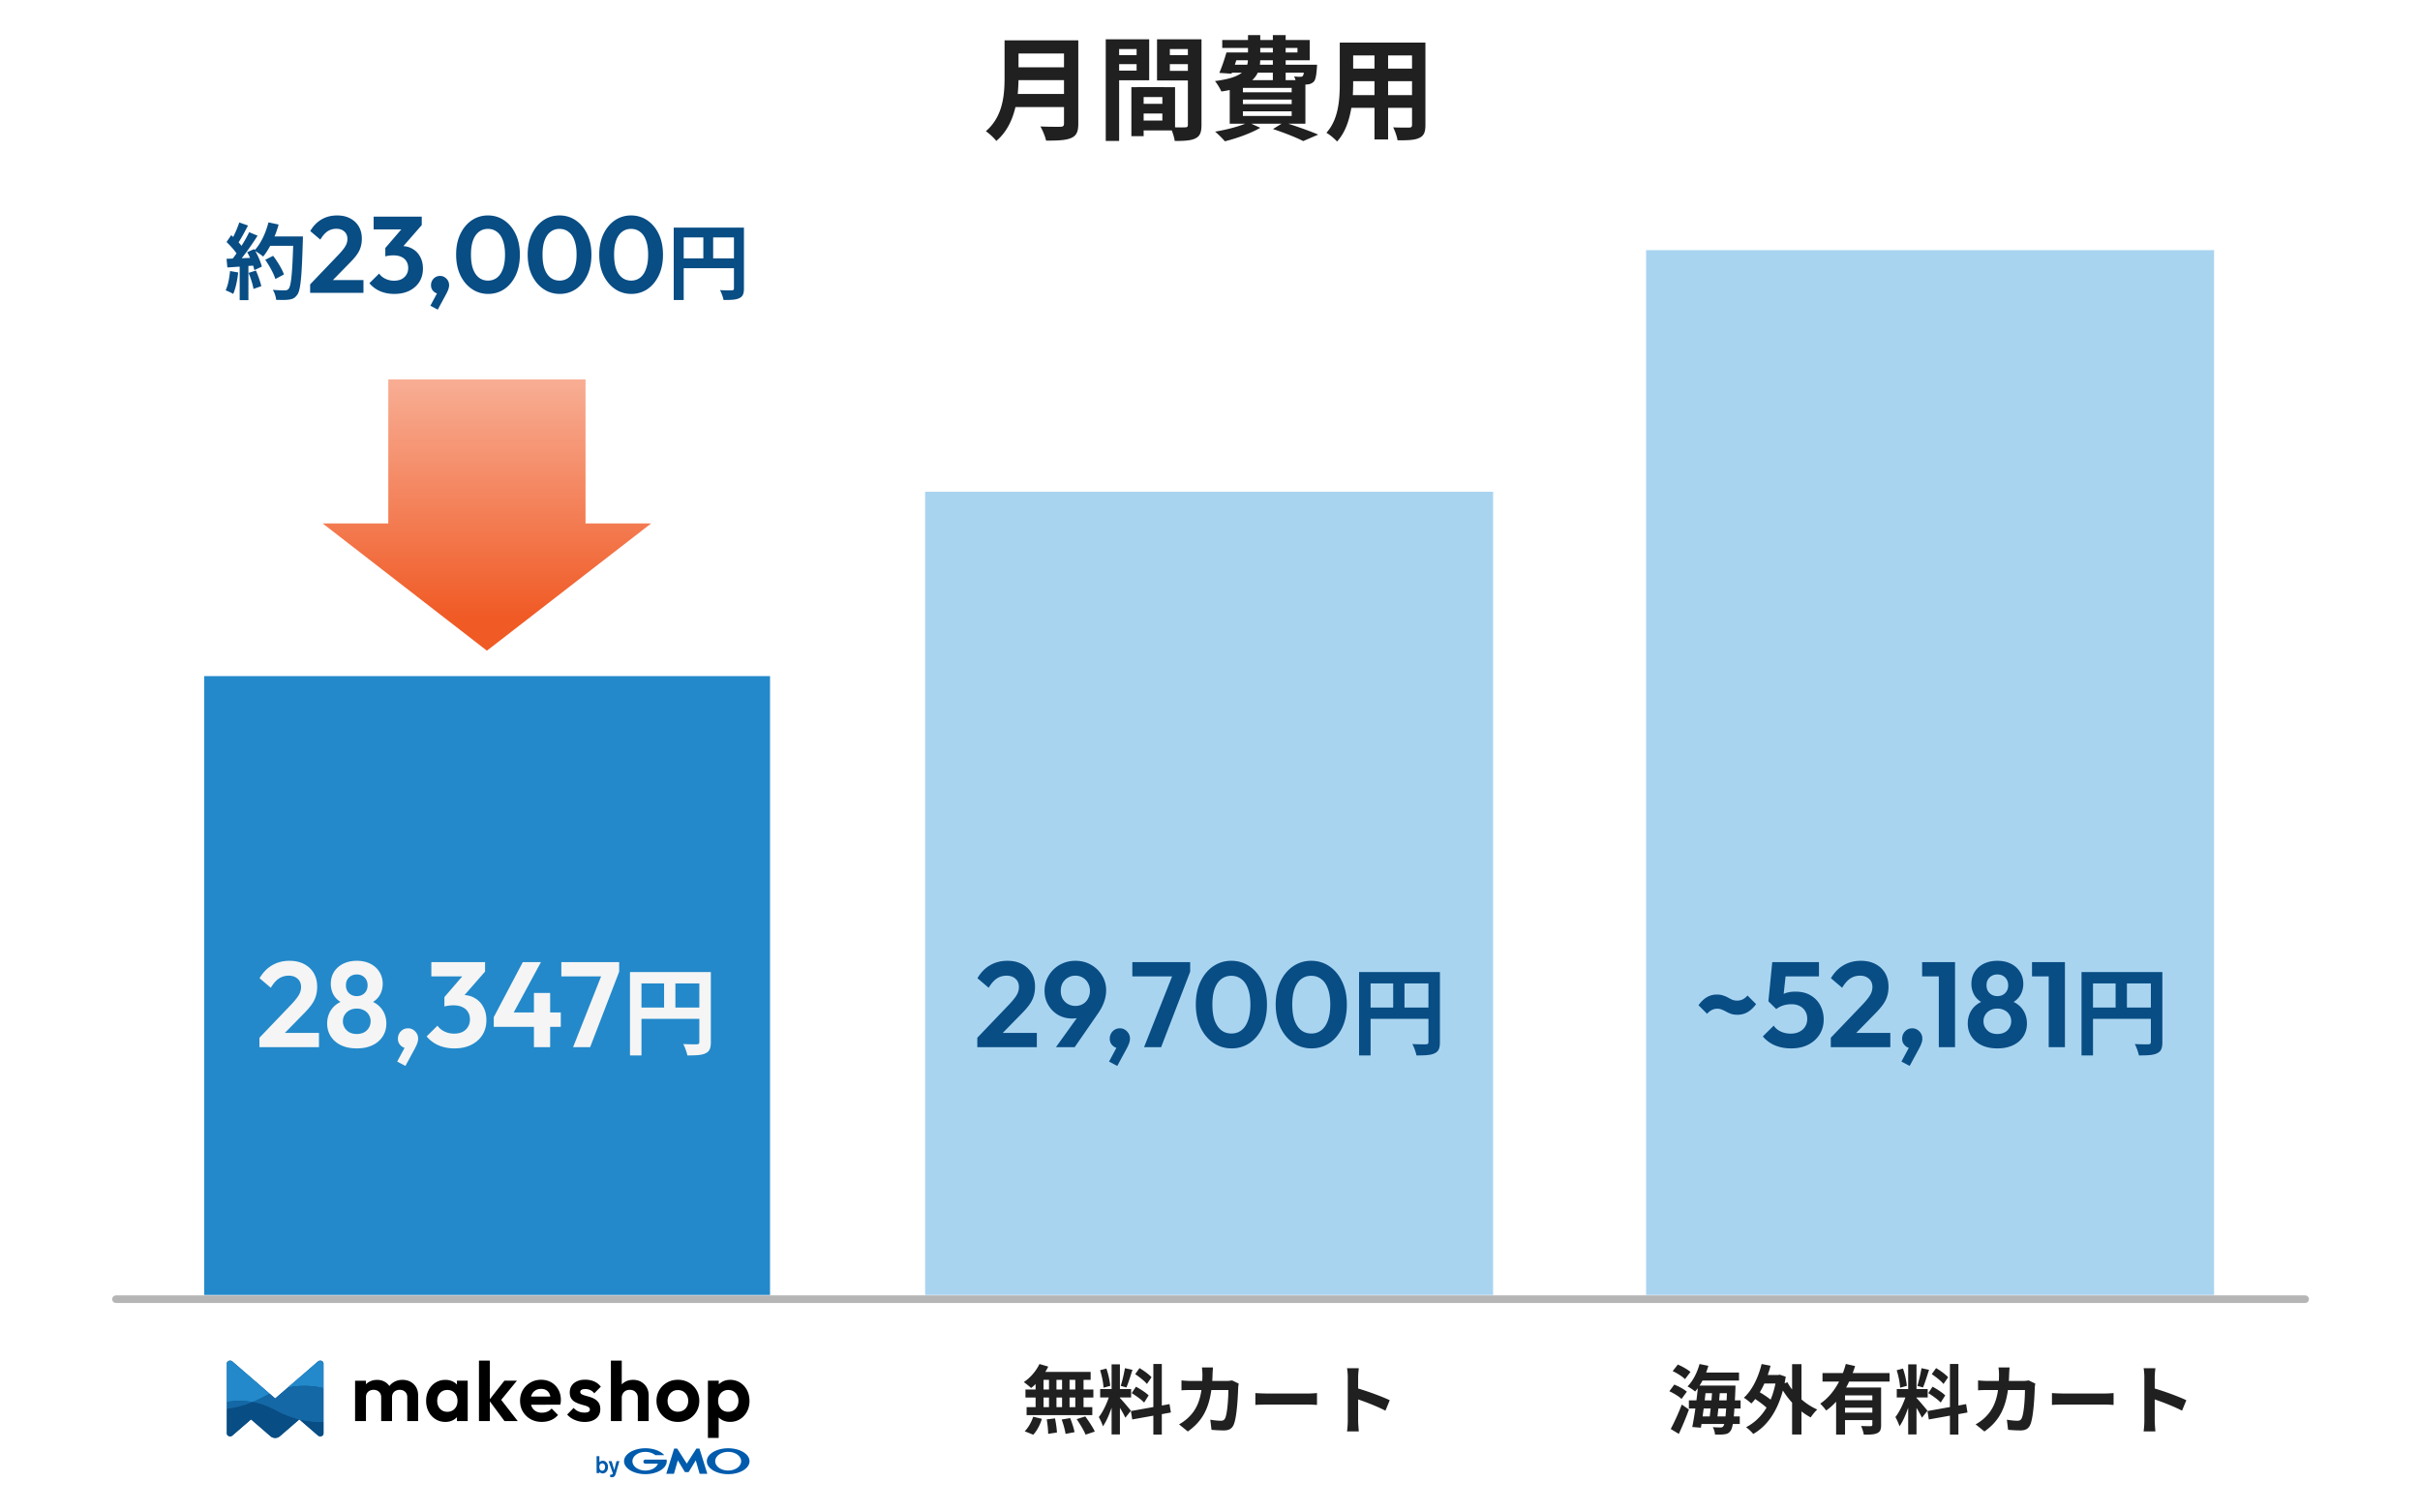 <svg width="960" height="600" fill="none" xmlns="http://www.w3.org/2000/svg"><path fill="#fff" d="M0 0h960v600H0z"/><path d="M403.725 37.285h18.36v-5.49H404.04c-.045 1.71-.135 3.6-.315 5.49zm18.36-16.065H404.04v5.49h18.045v-5.49zm5.67-5.22v33.075c0 3.24-.765 4.77-2.835 5.67-2.16.945-5.31 1.035-9.945 1.035-.315-1.575-1.395-4.14-2.25-5.625 3.15.18 6.93.135 7.92.135 1.08 0 1.44-.36 1.44-1.305V42.46h-19.26c-1.17 5.04-3.42 9.945-7.605 13.455-.81-1.125-2.97-3.105-4.14-3.87 6.795-5.805 7.425-14.4 7.425-21.24V16h29.25zm23.13 3.465h-6.93v2.385h6.93v-2.385zm-6.93 8.55h6.93V25.45h-6.93v2.565zm11.925 3.825h-11.925v24.075h-5.31v-40.32h17.235V31.84zm8.19-3.735h7.155V25.45h-7.155v2.655zm7.155-8.64h-7.155v2.385h7.155v-2.385zm-17.55 28.35h7.425v-2.79h-7.425v2.79zM461.1 41.2v-2.7h-7.425v2.7h7.425zm15.525-25.605V49.57c0 2.88-.585 4.455-2.385 5.31-1.755.9-4.365 1.035-8.235 1.035-.135-1.125-.63-2.79-1.17-4.185h-11.16v2.295h-4.86v-19.44h2.205v-.045l15.12.045v15.93c1.755.045 3.42.045 4.005 0 .81 0 1.08-.27 1.08-.99V31.93h-12.24V15.595h17.64zM493.05 44.17v1.845h19.35V44.17h-19.35zm11.88-15.345h-5.985c-.495 1.08-1.215 2.07-2.205 2.97h8.19v-2.97zm-14.49-4.905l-.585 1.755h4.905c.18-.54.27-1.125.27-1.755h-4.59zm9.495-4.905v1.8h4.995v-1.8h-4.995zm14.76 0h-4.68v1.8h4.68v-1.8zm-9.765 6.66V23.92h-4.995l-.135 1.755h5.13zm12.285 3.15h-7.2v2.97h3.915c-.135-.54-.36-1.08-.54-1.485 1.035.135 1.98.18 2.475.135.405 0 .675 0 .945-.315.18-.225.315-.63.405-1.305zM512.4 36.61v-1.755h-19.35v1.755h19.35zm0 4.68v-1.8h-19.35v1.8h19.35zm5.445 7.785h-6.795c4.32 1.395 9.045 3.105 11.88 4.32l-5.94 2.565c-2.655-1.35-7.335-3.24-12.015-4.77l3.42-2.115H496.38l3.555 1.62c-3.735 2.205-9.45 4.23-14.04 5.355-.855-1.035-2.745-2.925-3.87-3.825 4.185-.72 8.775-1.845 11.925-3.15h-6.12V35.71a50.434 50.434 0 01-3.33.585c-.45-1.125-1.71-3.15-2.52-4.14 5.58-.72 8.82-1.845 10.665-3.33h-3.96l-.135.405-4.86-.315c.99-2.205 2.07-5.445 2.835-8.1h8.55v-1.8H484.86v-3.15h10.215V13.93h4.86v1.935h4.995V13.93h5.085v1.935h9.54v8.055h-9.54v1.755h12.465s-.045.9-.09 1.395c-.225 2.925-.495 4.545-1.26 5.355-.675.675-1.665 1.035-2.61 1.08-.18 0-.405.045-.675.045v15.525zm32.805-11.34h9.495V32.2h-9.495v5.535zm-13.995 0h8.595V32.2h-8.46v.81c0 1.44-.045 3.06-.135 4.725zm8.595-15.75h-8.46v5.22h8.46v-5.22zm14.895 5.22v-5.22h-9.495v5.22h9.495zm5.31-10.305v32.67c0 2.88-.63 4.32-2.43 5.13-1.845.9-4.59.99-8.64.945-.18-1.44-1.035-3.735-1.71-5.13 2.52.135 5.49.09 6.3.09.855 0 1.17-.27 1.17-1.08v-6.75h-9.495V55.33h-5.4V42.775h-9.18c-.81 4.905-2.43 9.855-5.67 13.365-.855-.99-3.015-2.835-4.23-3.465 4.905-5.4 5.31-13.41 5.31-19.71V16.9h33.975z" fill="#202020"/><g clip-path="url(#clip0_10_313)"><path d="M162.826 548.133c-.945-.5-2.007-.742-3.184-.742-1.178 0-2.255.258-3.223.781a6.174 6.174 0 00-1.953 1.658 5.533 5.533 0 00-1.867-1.689c-.898-.5-1.898-.743-2.99-.743-1.162 0-2.2.251-3.122.743a5.7 5.7 0 00-1.317.985v-1.399h-4.308v16.017h4.308v-9.451c0-.617.131-1.149.395-1.594a2.554 2.554 0 011.084-1.009 3.35 3.35 0 011.542-.352c.852 0 1.573.258 2.154.782s.868 1.243.868 2.173v9.451h4.307v-9.451c0-.617.132-1.149.395-1.594a2.516 2.516 0 011.1-1.009 3.404 3.404 0 011.527-.352c.852 0 1.572.258 2.153.782s.868 1.243.868 2.173v9.451h4.308v-10.146c0-1.283-.271-2.385-.822-3.315a5.616 5.616 0 00-2.231-2.142l.008-.008zm18.439 1.126a5.501 5.501 0 00-1.542-1.173c-.898-.461-1.913-.695-3.052-.695-1.449 0-2.751.367-3.913 1.094-1.162.727-2.068 1.728-2.727 2.986-.658 1.259-.984 2.689-.984 4.276 0 1.587.326 2.986.984 4.245.659 1.259 1.565 2.251 2.727 2.986 1.162.727 2.464 1.095 3.913 1.095 1.139 0 2.161-.235 3.052-.712a5.658 5.658 0 001.542-1.18v1.563h4.269v-16.025h-4.269v1.54zm-.891 9.584c-.744.805-1.72 1.212-2.929 1.212-.79 0-1.487-.18-2.084-.548a3.76 3.76 0 01-1.41-1.524c-.341-.649-.511-1.407-.511-2.275 0-.868.17-1.587.511-2.236a3.872 3.872 0 011.41-1.524c.605-.367 1.302-.547 2.084-.547.783 0 1.519.18 2.123.547a3.808 3.808 0 011.41 1.524c.341.649.512 1.4.512 2.236 0 1.282-.372 2.33-1.116 3.135zm24.683-11.124h-4.966l-5.779 7.34v-15.298h-4.308v23.975h4.308v-7.817l5.818 7.817h5.253l-6.562-8.403 6.236-7.614zm13.651.68c-1.17-.696-2.525-1.047-4.059-1.047-1.534 0-2.968.367-4.238 1.11a8.245 8.245 0 00-3.006 2.986c-.736 1.251-1.1 2.665-1.1 4.26 0 1.595.379 3.049 1.131 4.307a8.163 8.163 0 003.076 2.971c1.293.719 2.773 1.079 4.439 1.079 1.294 0 2.495-.235 3.602-.696a7.315 7.315 0 002.813-2.056l-2.534-2.556a4.585 4.585 0 01-1.704 1.243 5.707 5.707 0 01-2.2.414c-.899 0-1.689-.195-2.363-.578a3.777 3.777 0 01-1.558-1.658 4.933 4.933 0 01-.333-.914l11.59-.031c.086-.376.148-.712.179-1.009.031-.297.046-.594.046-.875 0-1.525-.333-2.893-.999-4.097a7.492 7.492 0 00-2.758-2.853h-.024zm-6.291 3.15c.636-.383 1.379-.578 2.239-.578.814 0 1.496.172 2.054.516.557.344.983.836 1.278 1.477.139.305.256.657.341 1.032l-7.67.024c.077-.297.178-.579.302-.845a3.861 3.861 0 011.464-1.626h-.008zm18.284-.218c.341-.196.829-.298 1.465-.298.697 0 1.356.133 1.952.399.604.266 1.147.696 1.627 1.29l2.595-2.619a6.526 6.526 0 00-2.641-2.087c-1.062-.461-2.255-.696-3.564-.696-1.31 0-2.332.211-3.254.634-.922.422-1.627 1.008-2.123 1.758-.496.751-.736 1.634-.736 2.65 0 1.017.194 1.767.573 2.369.38.61.884 1.087 1.496 1.423a10.19 10.19 0 001.921.828 44.63 44.63 0 001.921.563c.612.164 1.108.368 1.496.61.379.242.573.586.573 1.032 0 .399-.178.696-.542.891-.365.195-.891.297-1.596.297a6.147 6.147 0 01-2.402-.461 5.413 5.413 0 01-1.906-1.392l-2.564 2.619a7.468 7.468 0 001.874 1.571c.721.43 1.519.767 2.387 1.009a9.761 9.761 0 002.642.367c1.929 0 3.447-.461 4.571-1.376 1.115-.914 1.673-2.157 1.673-3.728 0-.97-.194-1.767-.573-2.385a4.62 4.62 0 00-1.48-1.493 8.082 8.082 0 00-1.906-.875 44.63 44.63 0 00-1.921-.563c-.612-.164-1.116-.36-1.496-.579-.379-.218-.573-.531-.573-.93 0-.352.171-.633.511-.828zm23.661-3.151c-.93-.531-1.999-.797-3.207-.797-1.209 0-2.27.266-3.208.797a5.936 5.936 0 00-1.301 1.009v-9.428h-4.308v23.975h4.308v-9.185c0-.641.139-1.204.41-1.688.271-.485.651-.86 1.131-1.126.481-.266 1.031-.399 1.643-.399.945 0 1.712.297 2.301.899.589.594.891 1.368.891 2.322v9.185h4.307v-10.147c0-1.211-.263-2.29-.79-3.212a5.722 5.722 0 00-2.185-2.189l.008-.016zm18.896.289c-1.278-.742-2.735-1.11-4.354-1.11-1.619 0-3.014.368-4.308 1.11a8.277 8.277 0 00-3.052 2.987c-.744 1.25-1.116 2.657-1.116 4.229 0 1.571.38 2.986 1.131 4.26a8.42 8.42 0 003.053 3.018c1.278.742 2.719 1.11 4.323 1.11 1.604 0 3.037-.368 4.323-1.11a8.256 8.256 0 003.037-3.018c.744-1.274 1.116-2.689 1.116-4.26 0-1.572-.372-2.979-1.116-4.229a8.35 8.35 0 00-3.037-2.987zm-.751 9.483a3.746 3.746 0 01-1.449 1.524c-.628.367-1.34.547-2.154.547-.813 0-1.487-.18-2.099-.547a3.944 3.944 0 01-1.449-1.524c-.349-.649-.527-1.4-.527-2.236 0-.836.178-1.579.527-2.22a3.859 3.859 0 011.449-1.509c.612-.367 1.317-.547 2.099-.547.783 0 1.526.18 2.138.547a3.973 3.973 0 011.449 1.509c.349.641.527 1.384.527 2.22 0 .836-.17 1.587-.511 2.236zm23.823-6.489c-.666-1.258-1.58-2.251-2.743-2.986-1.162-.727-2.479-1.094-3.943-1.094-1.139 0-2.162.242-3.076.727a6.323 6.323 0 00-1.433 1.055v-1.454h-4.308v22.717h4.269v-8.13c.419.407.891.766 1.449 1.048.922.476 1.952.711 3.091.711 1.465 0 2.782-.367 3.944-1.094 1.162-.727 2.076-1.728 2.742-2.987.667-1.258 1-2.673 1-4.244 0-1.572-.333-3.018-1-4.276l.008.007zm-3.912 6.52a3.756 3.756 0 01-1.434 1.524c-.612.368-1.317.548-2.099.548-.783 0-1.488-.18-2.084-.548a3.746 3.746 0 01-1.41-1.524c-.341-.649-.512-1.407-.512-2.275 0-.868.171-1.587.512-2.236a3.76 3.76 0 011.433-1.524c.612-.367 1.301-.547 2.068-.547.767 0 1.488.18 2.1.547a3.814 3.814 0 011.433 1.524c.341.649.512 1.4.512 2.236 0 .837-.171 1.618-.512 2.275h-.007z" fill="#000"/><path d="M240.037 581.958c-.015.626-.294 1.47-1.116 1.47-.093 0-.852 0-1.076-.899-.039-.109-.078-.313-.078-.61 0-1.016.604-1.407 1.108-1.407.612 0 1.193.501 1.162 1.439v.007zm-3.37-4.283v6.691h1.116v-.492c.247.281.666.633 1.286.633 1.115 0 2.13-.985 2.13-2.533s-.999-2.494-2.061-2.494c-.519 0-.984.188-1.363.54v-2.353h-1.116l.008.008zm9.049 1.954l-1.193 4.135-.264.891c-.317.993-.666 1.345-1.541 1.345-.364 0-.543-.039-.674-.055v-.993c.1.016.186.032.302.032.085 0 .325 0 .511-.125.132-.086.264-.297.264-.391l-1.705-4.839h1.209l1.046 3.533.891-3.533h1.154zm26.729 4.354h.674s.077-.023.093-.055l2.796-4.612 1.519 5.277s.046.062.077.062h2.929s.054-.023.046-.062l-3.091-9.881s-.046-.063-.085-.063h-1.1s-.078.024-.093.055l-3.765 5.894-3.766-5.894s-.062-.055-.093-.055h-1.1s-.07.032-.077.063l-3.091 9.881s.007.062.046.062h2.929s.069-.023.077-.062l1.518-5.277 2.79 4.612s.062.055.093.055h.674zm-8.003-4.917c0-.031-.031-.047-.062-.047h-8.352a.8.8 0 00-.798.805.8.8 0 00.798.805h4.966c-.589 1.58-2.588 2.736-4.966 2.736-2.844 0-5.145-1.657-5.145-3.705s2.301-3.705 5.145-3.705c1.549 0 2.944.492 3.881 1.274l.008.008c.008 0 .023.008.031.008h3.417s.062-.032.062-.063c0-.016 0-.031-.016-.039-1.449-1.564-4.215-2.619-7.383-2.619-4.68 0-8.468 2.298-8.468 5.136s3.788 5.136 8.468 5.136c4.679 0 8.468-2.298 8.468-5.136a3.88 3.88 0 00-.054-.594zm24.42-4.542c-4.68 0-8.468 2.298-8.468 5.136s3.788 5.136 8.468 5.136c4.679 0 8.467-2.298 8.467-5.136s-3.788-5.136-8.467-5.136zm0 8.834c-2.836 0-5.145-1.658-5.145-3.706s2.301-3.705 5.145-3.705c2.843 0 5.144 1.657 5.144 3.705s-2.301 3.706-5.144 3.706z" fill="#005BAC"/><path d="M128.265 540.527a1.048 1.048 0 00-.419-.516c-.472-.32-1.201-.352-1.704.078l-16.983 14.689-16.982-14.689c-.798-.695-2.177-.203-2.177.782v27.814c0 .985 1.379 1.477 2.177.782l7.399-6.403 7.778 6.723c1 .86 2.619.86 3.611 0l7.639-6.606.131-.117.24.203 7.167 6.2c.806.695 2.185.203 2.185-.782v-27.814a.989.989 0 00-.062-.344z" fill="#084D84"/><path d="M128.327 550.69v-9.819a.989.989 0 00-.062-.344 1.048 1.048 0 00-.419-.516c-.472-.32-1.201-.352-1.704.078l-12.001 10.374c5.454-1.165 10.366-.688 14.178.219l.008.008zm-28.139 5.511a50.565 50.565 0 005.113-2.424 35.75 35.75 0 011.712-.867l-14.828-12.821c-.806-.695-2.185-.203-2.185.782v15.298c2.928-.508 6.4-.664 10.188.032z" fill="#2389CA"/><path d="M128.327 564.065V550.69c-3.812-.915-8.724-1.392-14.178-.219l-4.982 4.307-2.161-1.868c-.566.273-1.139.555-1.713.867a48.14 48.14 0 01-5.113 2.424c2.812.516 5.795 1.493 8.856 3.166 3.393 1.852 6.593 3.072 9.575 3.815l.132-.118.24.204c3.432.82 6.562 1.016 9.344.797z" fill="#1568A6"/><path d="M118.983 563.267l7.167 6.192c.805.695 2.184.203 2.184-.782v-4.62c-2.781.219-5.911.023-9.343-.797l-.008.007zm-18.795-7.066c-3.657 1.477-7.058 2.29-10.188 2.642v9.842c0 .985 1.379 1.477 2.185.782l7.399-6.403 7.778 6.723c.999.86 2.619.86 3.61 0l7.639-6.606c-2.975-.75-6.174-1.962-9.576-3.814-3.06-1.665-6.043-2.65-8.855-3.166h.008z" fill="#084D84"/><path d="M90 556.169v2.674c3.13-.344 6.531-1.165 10.188-2.642-3.78-.696-7.26-.54-10.188-.032z" fill="#1568A6"/></g><path d="M426.565 551.213v-3.84h-2.28v3.84h2.28zm0 6.99v-3.81h-2.28v3.81h2.28zm-12.6-3.81v3.81h2.16v-3.81h-2.16zm7.35 0h-2.22v3.81h2.22v-3.81zm-2.22-3.18h2.22v-3.84h-2.22v3.84zm-5.13-3.84v3.84h2.16v-3.84h-2.16zm-3.15 3.84v-2.16c-.6.57-1.17 1.11-1.77 1.56-.66-.63-2.1-1.77-2.91-2.34 2.52-1.65 4.89-4.38 6.21-7.17l3.48 1.02c-.33.72-.72 1.41-1.17 2.1h18v3.15h-2.82v3.84h3.9v3.18h-3.9v3.81h3.48v3.18h-26.07v-3.18h3.57v-3.81h-4.02v-3.18h4.02zm-.93 17.94l-3.39-1.38c1.32-1.26 2.67-3.57 3.36-5.76l3.45.84c-.66 2.28-1.95 4.74-3.42 6.3zm5.34-6.09l3.3-.39c.36 1.83.72 4.2.75 5.61l-3.48.51c0-1.44-.24-3.9-.57-5.73zm5.94.06l3.36-.57c.72 1.77 1.47 4.11 1.74 5.58l-3.57.69c-.18-1.44-.87-3.87-1.53-5.7zm5.94-.15l3.42-1.08c1.35 1.83 3.03 4.35 3.78 6l-3.66 1.23c-.63-1.59-2.22-4.23-3.54-6.15zm29.7-16.62l-1.83 2.67c-.93-1.17-3-2.79-4.65-3.9l1.71-2.4c1.68.99 3.81 2.52 4.77 3.63zm-7.86 6.3l1.68-2.55c1.74.93 3.96 2.37 5.04 3.45l-1.8 2.85c-.99-1.11-3.18-2.7-4.92-3.75zm-2.7-9.9l3 .66c-.78 2.4-1.65 5.25-2.4 6.99l-2.25-.63c.6-1.89 1.32-4.92 1.65-7.02zm-5.82 7.02l-2.67.72c-.06-1.86-.66-4.77-1.35-6.93l2.49-.66c.78 2.16 1.38 5.01 1.53 6.87zm8.19 9.87l-2.19 2.76c-.45-.96-1.29-2.52-2.16-3.9v10.53h-3.3v-10.59c-.96 2.79-2.16 5.58-3.45 7.38-.3-1.08-1.08-2.7-1.62-3.69 1.5-1.83 3.03-5.04 3.96-7.77h-3.42v-3.33h4.53v-9.81h3.3v9.81h4.44v3.33h-4.44v.21c.87.87 3.72 4.23 4.35 5.07zm15.87.69l-3.6.66v8.1h-3.36v-7.5l-8.37 1.5-.54-3.33 8.91-1.59v-17.1h3.36v16.5l3.06-.57.54 3.33zm16.71-17.88c-.09.69-.15 1.95-.18 2.67-.03.93-.06 1.83-.12 2.7h5.64c.75 0 1.53-.09 2.25-.21l2.61 1.26c-.09.48-.21 1.26-.21 1.59-.12 3.24-.48 11.61-1.77 14.67-.66 1.53-1.8 2.31-3.87 2.31-1.71 0-3.51-.12-4.95-.24l-.48-4.02c1.47.27 3.03.42 4.2.42.96 0 1.38-.33 1.71-1.05.87-1.89 1.26-7.89 1.26-11.13h-6.75c-1.11 7.92-3.96 12.63-9.33 16.44l-3.48-2.82c1.23-.69 2.73-1.71 3.93-2.94 2.79-2.76 4.29-6.12 4.95-10.68h-3.96c-1.02 0-2.67 0-3.96.12v-3.93c1.26.12 2.82.21 3.96.21h4.29c.03-.84.06-1.71.06-2.61 0-.66-.09-2.04-.21-2.76h4.41zm16.8 10.17c1.08.09 3.27.18 4.83.18h16.11c1.41 0 2.73-.12 3.51-.18v4.71c-.72-.03-2.25-.15-3.51-.15h-16.11c-1.71 0-3.72.06-4.83.15v-4.71zm36.66 11.01v-17.25c0-1.05-.09-2.55-.3-3.6h4.68c-.12 1.05-.27 2.37-.27 3.6v4.44c4.02 1.17 9.78 3.3 12.54 4.65l-1.71 4.14c-3.09-1.62-7.59-3.36-10.83-4.47v8.49c0 .87.15 2.97.27 4.2h-4.68c.18-1.2.3-3 .3-4.2zm135.94-19.38l-2.16 2.85c-.99-.99-3.12-2.37-4.89-3.18l2.04-2.61c1.68.72 3.9 1.95 5.01 2.94zm-1.44 7.83l-2.1 2.88c-.99-.99-3.15-2.28-4.83-3.06l1.95-2.64c1.71.69 3.9 1.83 4.98 2.82zm-3.18 16.74l-3.21-1.95c1.26-2.34 3.06-6.18 4.38-9.69l2.85 1.98c-1.17 3.21-2.64 6.72-4.02 9.66zm15.33-6.93h3.18c.09-.87.18-1.92.27-3.15h-3.09c-.12 1.11-.24 2.19-.36 3.15zm-2.7-3.15h-2.76c-.15 1.08-.3 2.13-.42 3.15h2.82c.12-.96.24-2.04.36-3.15zm-2.04-6.06l-.33 2.85h2.7c.06-.96.15-1.92.21-2.85h-2.58zm5.4 2.85h2.97c.03-.87.09-1.83.12-2.85h-2.85c-.06.93-.15 1.89-.24 2.85zm8.52 3.21h-2.46c-.06 1.2-.15 2.22-.24 3.15h2.37v3h-2.76c-.24 1.41-.54 2.25-.9 2.73-.66.93-1.38 1.23-2.4 1.35-.87.15-2.31.15-3.78.09-.03-.87-.39-2.13-.87-2.91 1.29.09 2.46.12 3.06.12.51 0 .81-.09 1.11-.48.12-.18.27-.48.39-.9h-9.03l-.24 1.47-3.42-.27c.39-2.01.84-4.59 1.23-7.35h-2.58v-3.21h3c.21-1.65.39-3.3.54-4.83-.36.48-.72.9-1.08 1.32-.63-.6-2.16-1.62-3-2.04 2.13-2.1 3.84-5.49 4.77-8.88l3.51.72c-.27.9-.57 1.8-.9 2.67h13.05v3.18h-14.49c-.36.69-.75 1.35-1.17 1.98h14.25s0 1.02-.03 1.44c-.06 1.62-.12 3.09-.21 4.44h2.28v3.21zm13.83-9.9h-4.41c-.54 1.23-1.14 2.37-1.8 3.48 1.5.87 3.09 1.95 4.29 2.91.81-1.92 1.44-4.05 1.92-6.39zm10.32-7.68v13.98c1.92 1.68 4.08 3.06 6.27 4.02-.87.75-2.01 2.19-2.61 3.12-1.26-.66-2.49-1.47-3.66-2.37v9.15h-3.72v-12.63c-1.35-1.47-2.58-3.12-3.66-4.83-2.25 8.49-6.42 14.22-11.76 17.25-.6-.78-1.98-2.1-2.85-2.67 3.3-1.71 6.03-4.29 8.13-7.77-1.17-1.08-2.91-2.37-4.5-3.42-.48.66-.99 1.23-1.53 1.77-.63-.6-2.1-1.77-2.97-2.28 3.3-3 5.73-8.01 7.05-13.38l3.54.69a47.11 47.11 0 01-1.11 3.66h4.17l.63-.12 2.34.81c-.15.9-.3 1.77-.45 2.61l1.11-.42c.51.96 1.14 1.95 1.86 2.88v-10.05h3.72zm28.11 14.31v-1.92h-10.83v1.92h10.83zm-10.83 4.92h10.83v-1.95h-10.83v1.95zm17.67-12.33h-16.05c-.36.81-.75 1.59-1.2 2.37h13.89v14.82c0 1.77-.33 2.73-1.56 3.27-1.17.57-2.88.6-5.31.6-.15-.99-.63-2.49-1.08-3.45 1.53.09 3.27.09 3.78.09.51-.03.69-.18.69-.6v-1.8h-10.83v5.73h-3.54v-13.05c-1.2 1.32-2.49 2.52-3.96 3.51-.51-.78-1.65-2.07-2.34-2.73 3.18-2.13 5.67-5.28 7.47-8.76h-6.57v-3.36h8.07c.48-1.23.87-2.43 1.17-3.63l3.69.84c-.3.93-.6 1.86-.96 2.79h14.64v3.36zm23.22-1.71l-1.83 2.67c-.93-1.17-3-2.79-4.65-3.9l1.71-2.4c1.68.99 3.81 2.52 4.77 3.63zm-7.86 6.3l1.68-2.55c1.74.93 3.96 2.37 5.04 3.45l-1.8 2.85c-.99-1.11-3.18-2.7-4.92-3.75zm-2.7-9.9l3 .66c-.78 2.4-1.65 5.25-2.4 6.99l-2.25-.63c.6-1.89 1.32-4.92 1.65-7.02zm-5.82 7.02l-2.67.72c-.06-1.86-.66-4.77-1.35-6.93l2.49-.66c.78 2.16 1.38 5.01 1.53 6.87zm8.19 9.87l-2.19 2.76c-.45-.96-1.29-2.52-2.16-3.9v10.53h-3.3v-10.59c-.96 2.79-2.16 5.58-3.45 7.38-.3-1.08-1.08-2.7-1.62-3.69 1.5-1.83 3.03-5.04 3.96-7.77h-3.42v-3.33h4.53v-9.81h3.3v9.81h4.44v3.33h-4.44v.21c.87.87 3.72 4.23 4.35 5.07zm15.87.69l-3.6.66v8.1h-3.36v-7.5l-8.37 1.5-.54-3.33 8.91-1.59v-17.1h3.36v16.5l3.06-.57.54 3.33zm16.71-17.88c-.09.69-.15 1.95-.18 2.67-.03.93-.06 1.83-.12 2.7h5.64c.75 0 1.53-.09 2.25-.21l2.61 1.26c-.09.48-.21 1.26-.21 1.59-.12 3.24-.48 11.61-1.77 14.67-.66 1.53-1.8 2.31-3.87 2.31-1.71 0-3.51-.12-4.95-.24l-.48-4.02c1.47.27 3.03.42 4.2.42.96 0 1.38-.33 1.71-1.05.87-1.89 1.26-7.89 1.26-11.13h-6.75c-1.11 7.92-3.96 12.63-9.33 16.44l-3.48-2.82c1.23-.69 2.73-1.71 3.93-2.94 2.79-2.76 4.29-6.12 4.95-10.68h-3.96c-1.02 0-2.67 0-3.96.12v-3.93c1.26.12 2.82.21 3.96.21h4.29c.03-.84.06-1.71.06-2.61 0-.66-.09-2.04-.21-2.76h4.41zm16.8 10.17c1.08.09 3.27.18 4.83.18h16.11c1.41 0 2.73-.12 3.51-.18v4.71c-.72-.03-2.25-.15-3.51-.15h-16.11c-1.71 0-3.72.06-4.83.15v-4.71zm36.66 11.01v-17.25c0-1.05-.09-2.55-.3-3.6h4.68c-.12 1.05-.27 2.37-.27 3.6v4.44c4.02 1.17 9.78 3.3 12.54 4.65l-1.71 4.14c-3.09-1.62-7.59-3.36-10.83-4.47v8.49c0 .87.15 2.97.27 4.2h-4.68c.18-1.2.3-3 .3-4.2z" fill="#202020"/><path fill="#2389CA" d="M81 268.212h224.469v245.487H81z"/><path fill="#A9D4F0" d="M367 195.071h225.31v318.628H367zM653 99.23h225.31v414.469H653z"/><path d="M102.92 411.672l12.72-13.296c.896-.96 1.616-1.808 2.16-2.544.576-.768.992-1.488 1.248-2.16a6.144 6.144 0 00.384-2.112c0-1.408-.464-2.512-1.392-3.312-.896-.8-2.064-1.2-3.504-1.2-1.472 0-2.784.384-3.936 1.152-1.12.768-2.176 1.984-3.168 3.648l-4.464-3.792c1.344-2.272 3.008-3.984 4.992-5.136 2.016-1.184 4.32-1.776 6.912-1.776 2.208 0 4.128.432 5.76 1.296 1.664.864 2.944 2.064 3.84 3.6.896 1.536 1.344 3.328 1.344 5.376 0 1.376-.176 2.624-.528 3.744-.32 1.12-.88 2.24-1.68 3.36-.768 1.088-1.84 2.32-3.216 3.696l-9.264 9.456h-8.208zm0 3.744v-3.744l5.568-1.92h18.048v5.664H102.92zm38.627.48c-2.4 0-4.48-.416-6.24-1.248-1.728-.832-3.088-2-4.08-3.504-.96-1.504-1.44-3.2-1.44-5.088 0-1.568.304-2.992.912-4.272a8.744 8.744 0 012.592-3.216c1.152-.896 2.496-1.52 4.032-1.872l-.144 1.584c-1.28-.32-2.368-.88-3.264-1.68a7.671 7.671 0 01-2.016-2.832 9.226 9.226 0 01-.672-3.456c0-1.824.432-3.424 1.296-4.8.896-1.376 2.112-2.448 3.648-3.216 1.568-.768 3.36-1.152 5.376-1.152 2.016 0 3.792.384 5.328 1.152 1.536.768 2.736 1.84 3.6 3.216.896 1.376 1.344 2.976 1.344 4.8a9.226 9.226 0 01-.672 3.456 7.671 7.671 0 01-2.016 2.832c-.864.8-1.952 1.36-3.264 1.68l-.144-1.584c1.568.352 2.912.976 4.032 1.872a8.744 8.744 0 012.592 3.216c.608 1.28.912 2.704.912 4.272 0 1.888-.48 3.584-1.44 5.088s-2.32 2.672-4.08 3.504c-1.76.832-3.824 1.248-6.192 1.248zm0-5.712c1.056 0 2-.208 2.832-.624.832-.448 1.472-1.056 1.92-1.824.48-.768.72-1.632.72-2.592 0-.992-.24-1.856-.72-2.592-.448-.768-1.088-1.36-1.92-1.776-.832-.448-1.776-.672-2.832-.672-1.088 0-2.048.224-2.88.672a4.883 4.883 0 00-1.92 1.776c-.48.736-.72 1.6-.72 2.592 0 .96.24 1.824.72 2.592a5.252 5.252 0 001.92 1.824c.832.416 1.792.624 2.88.624zm0-15.024c1.248 0 2.272-.4 3.072-1.2.8-.8 1.2-1.824 1.2-3.072 0-1.28-.4-2.32-1.2-3.12-.8-.8-1.824-1.2-3.072-1.2s-2.288.4-3.12 1.2c-.8.8-1.2 1.824-1.2 3.072 0 1.28.4 2.32 1.2 3.12.832.8 1.872 1.2 3.12 1.2zm16.017 25.968l3.408-6.336 1.968-.528a4.49 4.49 0 01-.768 1.056 1.382 1.382 0 01-1.008.432c-.8 0-1.552-.352-2.256-1.056-.704-.704-1.056-1.584-1.056-2.64 0-1.152.384-2.128 1.152-2.928.768-.8 1.728-1.2 2.88-1.2 1.056 0 1.984.4 2.784 1.2.8.8 1.2 1.776 1.2 2.928 0 .448-.096.992-.288 1.632-.192.608-.544 1.392-1.056 2.352l-3.696 6.816-3.264-1.728zm22.669-5.232c-2.272 0-4.352-.4-6.24-1.2-1.888-.832-3.472-2.016-4.752-3.552l4.32-4.272c.64.96 1.552 1.728 2.736 2.304 1.184.576 2.464.864 3.84.864 1.28 0 2.384-.224 3.312-.672.928-.48 1.648-1.136 2.16-1.968.544-.864.816-1.856.816-2.976 0-1.184-.272-2.192-.816-3.024-.512-.832-1.264-1.472-2.256-1.92-.992-.448-2.176-.672-3.552-.672-.608 0-1.232.048-1.872.144-.64.064-1.184.176-1.632.336l2.88-3.648c.8-.256 1.584-.464 2.352-.624.8-.192 1.536-.288 2.208-.288 1.728 0 3.28.416 4.656 1.248 1.408.8 2.512 1.952 3.312 3.456.832 1.472 1.248 3.216 1.248 5.232 0 2.24-.528 4.208-1.584 5.904-1.056 1.664-2.544 2.976-4.464 3.936-1.888.928-4.112 1.392-6.672 1.392zm-3.936-16.608v-3.744l8.64-10.032 7.488-.096-8.928 10.224-7.2 3.648zm-5.184-11.952v-5.664h21.312v3.744l-5.328 1.92h-15.984zm24.759 16.176l11.52-21.84h7.2l-11.808 21.84h-6.912zm0 3.84v-3.84l2.4-1.872h24.192v5.712h-26.592zm15.936 8.064v-21.504h6.432v21.504h-6.432zm15.53 0l11.856-29.952h6.432l-11.52 29.952h-6.768zm-4.656-28.08v-5.664h22.944v3.792l-2.448 1.872h-20.496zm45.243 12.348h9.5v-9.576h-9.5v9.576zm-13.452-9.576v9.576h8.968v-9.576h-8.968zm27.512-4.484v27.778c0 2.47-.532 3.724-2.128 4.446-1.52.76-3.8.836-7.182.836-.228-1.254-.988-3.344-1.634-4.522 2.166.152 4.636.114 5.396.114.722-.038.988-.266.988-.912v-9.196h-22.952v14.516h-4.56v-33.06h32.072z" fill="#F5F5F5"/><path d="M387.693 411.672l12.72-13.296c.896-.96 1.616-1.808 2.16-2.544.576-.768.992-1.488 1.248-2.16a6.144 6.144 0 00.384-2.112c0-1.408-.464-2.512-1.392-3.312-.896-.8-2.064-1.2-3.504-1.2-1.472 0-2.784.384-3.936 1.152-1.12.768-2.176 1.984-3.168 3.648l-4.464-3.792c1.344-2.272 3.008-3.984 4.992-5.136 2.016-1.184 4.32-1.776 6.912-1.776 2.208 0 4.128.432 5.76 1.296 1.664.864 2.944 2.064 3.84 3.6.896 1.536 1.344 3.328 1.344 5.376 0 1.376-.176 2.624-.528 3.744-.32 1.12-.88 2.24-1.68 3.36-.768 1.088-1.84 2.32-3.216 3.696l-9.264 9.456h-8.208zm0 3.744v-3.744l5.568-1.92h18.048v5.664h-23.616zm31.188 0l10.272-14.304 2.352-.72a9.695 9.695 0 01-1.344 1.968c-.48.544-1.104.96-1.872 1.248-.768.288-1.776.432-3.024.432-1.984 0-3.808-.464-5.472-1.392-1.632-.96-2.944-2.272-3.936-3.936-.992-1.664-1.488-3.568-1.488-5.712 0-2.176.544-4.16 1.632-5.952a11.917 11.917 0 014.416-4.32c1.856-1.056 3.92-1.584 6.192-1.584 2.304 0 4.368.528 6.192 1.584 1.856 1.056 3.312 2.464 4.368 4.224 1.088 1.76 1.632 3.728 1.632 5.904 0 2.976-1.04 5.984-3.12 9.024l-9.36 13.536h-7.44zm7.728-16.368c1.12 0 2.112-.256 2.976-.768a5.336 5.336 0 002.016-2.112c.512-.928.768-1.952.768-3.072 0-1.184-.256-2.224-.768-3.12a5.336 5.336 0 00-2.016-2.112c-.864-.544-1.856-.816-2.976-.816-1.12 0-2.128.272-3.024.816a5.686 5.686 0 00-2.064 2.112c-.48.896-.72 1.936-.72 3.12 0 1.152.24 2.176.72 3.072a5.578 5.578 0 002.112 2.112c.896.512 1.888.768 2.976.768zm13.338 22.08l3.408-6.336 1.968-.528a4.49 4.49 0 01-.768 1.056 1.382 1.382 0 01-1.008.432c-.8 0-1.552-.352-2.256-1.056-.704-.704-1.056-1.584-1.056-2.64 0-1.152.384-2.128 1.152-2.928.768-.8 1.728-1.2 2.88-1.2 1.056 0 1.984.4 2.784 1.2.8.8 1.2 1.776 1.2 2.928 0 .448-.096.992-.288 1.632-.192.608-.544 1.392-1.056 2.352l-3.696 6.816-3.264-1.728zm13.899-5.712l11.856-29.952h6.432l-11.52 29.952h-6.768zm-4.656-28.08v-5.664h22.944v3.792l-2.448 1.872H449.19zm39.395 28.56c-2.656 0-5.056-.72-7.2-2.16-2.144-1.44-3.856-3.472-5.136-6.096-1.248-2.624-1.872-5.68-1.872-9.168 0-3.488.624-6.528 1.872-9.12 1.248-2.592 2.928-4.608 5.04-6.048 2.144-1.44 4.528-2.16 7.152-2.16 2.688 0 5.088.72 7.2 2.16 2.144 1.44 3.84 3.472 5.088 6.096 1.248 2.592 1.872 5.648 1.872 9.168 0 3.488-.624 6.544-1.872 9.168-1.248 2.592-2.928 4.608-5.04 6.048-2.112 1.408-4.48 2.112-7.104 2.112zm-.096-5.904c1.536 0 2.864-.432 3.984-1.296 1.12-.864 1.984-2.144 2.592-3.84.64-1.696.96-3.808.96-6.336 0-2.528-.32-4.64-.96-6.336-.608-1.696-1.488-2.96-2.64-3.792-1.12-.864-2.448-1.296-3.984-1.296-1.504 0-2.816.432-3.936 1.296-1.12.832-2 2.096-2.64 3.792-.608 1.664-.912 3.76-.912 6.288 0 2.56.304 4.688.912 6.384.64 1.696 1.52 2.976 2.64 3.84 1.12.864 2.448 1.296 3.984 1.296zm31.783 5.904c-2.656 0-5.056-.72-7.2-2.16-2.144-1.44-3.856-3.472-5.136-6.096-1.248-2.624-1.872-5.68-1.872-9.168 0-3.488.624-6.528 1.872-9.12 1.248-2.592 2.928-4.608 5.04-6.048 2.144-1.44 4.528-2.16 7.152-2.16 2.688 0 5.088.72 7.2 2.16 2.144 1.44 3.84 3.472 5.088 6.096 1.248 2.592 1.872 5.648 1.872 9.168 0 3.488-.624 6.544-1.872 9.168-1.248 2.592-2.928 4.608-5.04 6.048-2.112 1.408-4.48 2.112-7.104 2.112zm-.096-5.904c1.536 0 2.864-.432 3.984-1.296 1.12-.864 1.984-2.144 2.592-3.84.64-1.696.96-3.808.96-6.336 0-2.528-.32-4.64-.96-6.336-.608-1.696-1.488-2.96-2.64-3.792-1.12-.864-2.448-1.296-3.984-1.296-1.504 0-2.816.432-3.936 1.296-1.12.832-2 2.096-2.64 3.792-.608 1.664-.912 3.76-.912 6.288 0 2.56.304 4.688.912 6.384.64 1.696 1.52 2.976 2.64 3.84 1.12.864 2.448 1.296 3.984 1.296zm36.976-10.308h9.5v-9.576h-9.5v9.576zm-13.452-9.576v9.576h8.968v-9.576H543.7zm27.512-4.484v27.778c0 2.47-.532 3.724-2.128 4.446-1.52.76-3.8.836-7.182.836-.228-1.254-.988-3.344-1.634-4.522 2.166.152 4.636.114 5.396.114.722-.038.988-.266.988-.912v-9.196H543.7v14.516h-4.56v-33.06h32.072zM91.254 107.522l3.234.561c-.33 3.102-1.023 6.402-1.98 8.514-.693-.429-2.145-1.122-3.003-1.419.957-1.947 1.485-4.884 1.749-7.656zm7.359.726l2.904-.924c.891 1.947 1.749 4.521 2.145 6.204l-3.102 1.089c-.264-1.683-1.122-4.356-1.947-6.369zm10.296-14.454h11.253s0 1.32-.033 1.815c-.429 14.454-.891 19.668-2.277 21.417-.924 1.254-1.782 1.617-3.168 1.815-1.188.198-3.234.165-5.148.099-.066-1.122-.594-2.838-1.32-3.96 2.079.198 3.96.198 4.851.198.627 0 .99-.132 1.386-.561.99-1.023 1.485-5.841 1.848-17.094h-9.108c-.891 1.617-1.815 3.069-2.805 4.257-.66-.594-2.112-1.584-3.102-2.178 1.155 2.079 2.211 4.521 2.574 6.171l-2.97 1.386c-.099-.528-.264-1.122-.462-1.782l-1.881.132v13.563h-3.465v-13.299l-4.884.33-.33-3.432 2.442-.099a36.667 36.667 0 001.518-2.046c-.957-1.419-2.574-3.2-3.96-4.52l1.848-2.707.792.693c.924-1.815 1.848-4.026 2.409-5.742l3.465 1.221c-1.188 2.277-2.541 4.818-3.73 6.666.43.462.826.957 1.156 1.386a51.599 51.599 0 003.036-5.412l3.333 1.386c-1.848 2.904-4.158 6.27-6.303 8.943l3.333-.132a29.279 29.279 0 00-1.155-2.277l2.772-1.22.231.395c2.442-2.607 4.389-6.83 5.445-10.989l4.026.858a37.846 37.846 0 01-1.617 4.72zm3.729 15.081l-3.399 1.815c-.627-2.079-2.343-5.247-4.026-7.623l3.135-1.584c1.716 2.277 3.597 5.313 4.29 7.392zm10.391 3.939l11.395-11.911c.802-.86 1.447-1.62 1.935-2.279.516-.688.888-1.333 1.118-1.935.229-.63.344-1.261.344-1.892 0-1.261-.416-2.25-1.247-2.967-.803-.716-1.849-1.075-3.139-1.075-1.319 0-2.494.344-3.526 1.032-1.004.688-1.95 1.777-2.838 3.268l-3.999-3.397c1.204-2.035 2.694-3.569 4.472-4.6 1.806-1.062 3.87-1.592 6.192-1.592 1.978 0 3.698.387 5.16 1.161 1.49.774 2.637 1.85 3.44 3.225.802 1.376 1.204 2.981 1.204 4.816 0 1.233-.158 2.35-.473 3.354-.287 1.003-.789 2.007-1.505 3.01-.688.975-1.649 2.079-2.881 3.311l-8.299 8.471h-7.353zm0 3.354v-3.354l4.988-1.72h16.168v5.074h-21.156zm33.356.43c-2.035 0-3.898-.358-5.59-1.075-1.691-.745-3.11-1.806-4.257-3.182l3.87-3.827c.574.86 1.391 1.548 2.451 2.064a7.761 7.761 0 003.44.774c1.147 0 2.136-.2 2.967-.602.832-.43 1.477-1.017 1.935-1.763.488-.774.731-1.662.731-2.666 0-1.06-.243-1.963-.731-2.709-.458-.745-1.132-1.318-2.021-1.72-.888-.401-1.949-.602-3.182-.602-.544 0-1.103.043-1.677.129-.573.058-1.06.158-1.462.301l2.58-3.268c.717-.23 1.419-.415 2.107-.559a8.527 8.527 0 011.978-.258c1.548 0 2.939.373 4.171 1.118 1.262.717 2.251 1.749 2.967 3.096.746 1.319 1.118 2.881 1.118 4.687 0 2.007-.473 3.77-1.419 5.289-.946 1.491-2.279 2.666-3.999 3.526-1.691.832-3.683 1.247-5.977 1.247zm-3.526-14.878v-3.354l7.74-8.987 6.708-.086-7.998 9.16-6.45 3.267zm-4.644-10.707V85.94h19.092v3.354l-4.773 1.72h-14.319zm22.506 30.272l3.053-5.676 1.763-.473c-.201.373-.43.688-.688.946a1.238 1.238 0 01-.903.387c-.717 0-1.39-.315-2.021-.946-.631-.63-.946-1.419-.946-2.365 0-1.032.344-1.906 1.032-2.623.688-.716 1.548-1.075 2.58-1.075.946 0 1.777.359 2.494 1.075.717.717 1.075 1.591 1.075 2.623 0 .402-.086.889-.258 1.462-.172.545-.487 1.247-.946 2.107l-3.311 6.106-2.924-1.548zm22.953-4.687c-2.379 0-4.529-.645-6.45-1.935-1.921-1.29-3.454-3.11-4.601-5.461-1.118-2.35-1.677-5.088-1.677-8.213 0-3.124.559-5.848 1.677-8.17 1.118-2.322 2.623-4.128 4.515-5.418 1.921-1.29 4.056-1.935 6.407-1.935 2.408 0 4.558.645 6.45 1.935 1.921 1.29 3.44 3.11 4.558 5.461 1.118 2.322 1.677 5.06 1.677 8.213 0 3.125-.559 5.863-1.677 8.213-1.118 2.322-2.623 4.128-4.515 5.418-1.892 1.262-4.013 1.892-6.364 1.892zm-.086-5.289c1.376 0 2.566-.387 3.569-1.161 1.003-.774 1.777-1.92 2.322-3.44.573-1.519.86-3.411.86-5.676 0-2.264-.287-4.156-.86-5.676-.545-1.52-1.333-2.651-2.365-3.397-1.003-.774-2.193-1.16-3.569-1.16-1.347 0-2.523.386-3.526 1.16-1.003.745-1.792 1.878-2.365 3.397-.545 1.49-.817 3.369-.817 5.633 0 2.294.272 4.2.817 5.719.573 1.52 1.362 2.666 2.365 3.44 1.003.774 2.193 1.161 3.569 1.161zm28.473 5.289c-2.38 0-4.53-.645-6.45-1.935-1.921-1.29-3.455-3.11-4.601-5.461-1.118-2.35-1.677-5.088-1.677-8.213 0-3.124.559-5.848 1.677-8.17 1.118-2.322 2.623-4.128 4.515-5.418 1.92-1.29 4.056-1.935 6.407-1.935 2.408 0 4.558.645 6.45 1.935 1.92 1.29 3.44 3.11 4.558 5.461 1.118 2.322 1.677 5.06 1.677 8.213 0 3.125-.559 5.863-1.677 8.213-1.118 2.322-2.623 4.128-4.515 5.418-1.892 1.262-4.014 1.892-6.364 1.892zm-.086-5.289c1.376 0 2.565-.387 3.569-1.161 1.003-.774 1.777-1.92 2.322-3.44.573-1.519.86-3.411.86-5.676 0-2.264-.287-4.156-.86-5.676-.545-1.52-1.333-2.651-2.365-3.397-1.004-.774-2.193-1.16-3.569-1.16-1.348 0-2.523.386-3.526 1.16-1.004.745-1.792 1.878-2.365 3.397-.545 1.49-.817 3.369-.817 5.633 0 2.294.272 4.2.817 5.719.573 1.52 1.361 2.666 2.365 3.44 1.003.774 2.193 1.161 3.569 1.161zm28.473 5.289c-2.38 0-4.53-.645-6.45-1.935-1.921-1.29-3.455-3.11-4.601-5.461-1.118-2.35-1.677-5.088-1.677-8.213 0-3.124.559-5.848 1.677-8.17 1.118-2.322 2.623-4.128 4.515-5.418 1.92-1.29 4.056-1.935 6.407-1.935 2.408 0 4.558.645 6.45 1.935 1.92 1.29 3.44 3.11 4.558 5.461 1.118 2.322 1.677 5.06 1.677 8.213 0 3.125-.559 5.863-1.677 8.213-1.118 2.322-2.623 4.128-4.515 5.418-1.892 1.262-4.014 1.892-6.364 1.892zm-.086-5.289c1.376 0 2.565-.387 3.569-1.161 1.003-.774 1.777-1.92 2.322-3.44.573-1.519.86-3.411.86-5.676 0-2.264-.287-4.156-.86-5.676-.545-1.52-1.333-2.651-2.365-3.397-1.004-.774-2.193-1.16-3.569-1.16-1.348 0-2.523.386-3.526 1.16-1.004.745-1.792 1.878-2.365 3.397-.545 1.49-.817 3.369-.817 5.633 0 2.294.272 4.2.817 5.719.573 1.52 1.361 2.666 2.365 3.44 1.003.774 2.193 1.161 3.569 1.161zm32.544-8.803h8.25V94.19h-8.25v8.316zm-11.682-8.316v8.316h7.788V94.19h-7.788zm23.892-3.894v24.123c0 2.145-.462 3.234-1.848 3.861-1.32.66-3.3.726-6.237.726-.198-1.089-.858-2.904-1.419-3.927 1.881.132 4.026.099 4.686.099.627-.033.858-.231.858-.792V106.4h-19.932v12.606h-3.96v-28.71h27.852zm394.12 312.256c-.96 0-1.792-.112-2.496-.336a13.332 13.332 0 01-1.92-.864 14.035 14.035 0 00-1.728-.816c-.544-.256-1.168-.384-1.872-.384-.768 0-1.488.176-2.16.528-.64.32-1.264.816-1.872 1.488l-3.408-3.408c1.024-1.408 2.128-2.464 3.312-3.168 1.184-.704 2.512-1.056 3.984-1.056.96 0 1.792.128 2.496.384.704.224 1.344.496 1.92.816.576.32 1.136.608 1.68.864.576.224 1.232.336 1.968.336a4.96 4.96 0 002.16-.48c.672-.32 1.312-.832 1.92-1.536l3.408 3.408c-1.024 1.408-2.144 2.464-3.36 3.168-1.184.704-2.528 1.056-4.032 1.056zm21.249 13.344c-2.336 0-4.464-.4-6.384-1.2-1.92-.832-3.52-2.016-4.8-3.552l4.32-4.272c.64.96 1.552 1.728 2.736 2.304 1.216.576 2.544.864 3.984.864 1.312 0 2.448-.24 3.408-.72.992-.48 1.76-1.152 2.304-2.016.576-.896.864-1.936.864-3.12 0-1.248-.288-2.304-.864-3.168a5.258 5.258 0 00-2.208-1.968c-.928-.448-1.968-.672-3.12-.672-1.216 0-2.32.16-3.312.48-.96.288-1.888.768-2.784 1.44l.384-4.128a8.437 8.437 0 011.92-1.536 7.422 7.422 0 012.256-.912c.864-.224 1.872-.336 3.024-.336 2.464 0 4.512.512 6.144 1.536 1.664.992 2.928 2.336 3.792 4.032.864 1.664 1.296 3.504 1.296 5.52 0 2.208-.544 4.176-1.632 5.904-1.088 1.728-2.608 3.088-4.56 4.08-1.92.96-4.176 1.44-6.768 1.44zm-5.856-15.6l-3.12-3.072 1.536-15.552h5.904l-1.728 15.792-2.592 2.832zm-.576-12.96l-1.008-5.664h18.528v5.664h-17.52zm22.211 24.336l12.72-13.296c.896-.96 1.616-1.808 2.16-2.544.576-.768.992-1.488 1.248-2.16a6.144 6.144 0 00.384-2.112c0-1.408-.464-2.512-1.392-3.312-.896-.8-2.064-1.2-3.504-1.2-1.472 0-2.784.384-3.936 1.152-1.12.768-2.176 1.984-3.168 3.648l-4.464-3.792c1.344-2.272 3.008-3.984 4.992-5.136 2.016-1.184 4.32-1.776 6.912-1.776 2.208 0 4.128.432 5.76 1.296 1.664.864 2.944 2.064 3.84 3.6.896 1.536 1.344 3.328 1.344 5.376 0 1.376-.176 2.624-.528 3.744-.32 1.12-.88 2.24-1.68 3.36-.768 1.088-1.84 2.32-3.216 3.696l-9.264 9.456h-8.208zm0 3.744v-3.744l5.568-1.92h18.048v5.664h-23.616zm28.019 5.712l3.408-6.336 1.968-.528a4.49 4.49 0 01-.768 1.056 1.382 1.382 0 01-1.008.432c-.8 0-1.552-.352-2.256-1.056-.704-.704-1.056-1.584-1.056-2.64 0-1.152.384-2.128 1.152-2.928.768-.8 1.728-1.2 2.88-1.2 1.056 0 1.984.4 2.784 1.2.8.8 1.2 1.776 1.2 2.928 0 .448-.096.992-.288 1.632-.192.608-.544 1.392-1.056 2.352l-3.696 6.816-3.264-1.728zm14.836-5.712v-33.744h6.432v33.744h-6.432zm-6.624-28.08v-5.664h12.576v5.664h-12.576zm29.865 28.56c-2.4 0-4.48-.416-6.24-1.248-1.728-.832-3.088-2-4.08-3.504-.96-1.504-1.44-3.2-1.44-5.088 0-1.568.304-2.992.912-4.272a8.744 8.744 0 012.592-3.216c1.152-.896 2.496-1.52 4.032-1.872l-.144 1.584c-1.28-.32-2.368-.88-3.264-1.68a7.671 7.671 0 01-2.016-2.832 9.226 9.226 0 01-.672-3.456c0-1.824.432-3.424 1.296-4.8.896-1.376 2.112-2.448 3.648-3.216 1.568-.768 3.36-1.152 5.376-1.152 2.016 0 3.792.384 5.328 1.152 1.536.768 2.736 1.84 3.6 3.216.896 1.376 1.344 2.976 1.344 4.8a9.226 9.226 0 01-.672 3.456 7.671 7.671 0 01-2.016 2.832c-.864.8-1.952 1.36-3.264 1.68l-.144-1.584c1.568.352 2.912.976 4.032 1.872a8.744 8.744 0 012.592 3.216c.608 1.28.912 2.704.912 4.272 0 1.888-.48 3.584-1.44 5.088s-2.32 2.672-4.08 3.504c-1.76.832-3.824 1.248-6.192 1.248zm0-5.712c1.056 0 2-.208 2.832-.624.832-.448 1.472-1.056 1.92-1.824.48-.768.72-1.632.72-2.592 0-.992-.24-1.856-.72-2.592-.448-.768-1.088-1.36-1.92-1.776-.832-.448-1.776-.672-2.832-.672-1.088 0-2.048.224-2.88.672a4.883 4.883 0 00-1.92 1.776c-.48.736-.72 1.6-.72 2.592 0 .96.24 1.824.72 2.592a5.252 5.252 0 001.92 1.824c.832.416 1.792.624 2.88.624zm0-15.024c1.248 0 2.272-.4 3.072-1.2.8-.8 1.2-1.824 1.2-3.072 0-1.28-.4-2.32-1.2-3.12-.8-.8-1.824-1.2-3.072-1.2s-2.288.4-3.12 1.2c-.8.8-1.2 1.824-1.2 3.072 0 1.28.4 2.32 1.2 3.12.832.8 1.872 1.2 3.12 1.2zm20.353 20.256v-33.744h6.432v33.744h-6.432zm-6.624-28.08v-5.664h12.576v5.664h-12.576zm37.649 12.348h9.5v-9.576h-9.5v9.576zm-13.452-9.576v9.576h8.968v-9.576h-8.968zm27.512-4.484v27.778c0 2.47-.532 3.724-2.128 4.446-1.52.76-3.8.836-7.182.836-.228-1.254-.988-3.344-1.634-4.522 2.166.152 4.636.114 5.396.114.722-.038.988-.266.988-.912v-9.196h-22.952v14.516h-4.56v-33.06h32.072z" fill="#084D84"/><path d="M46 515.38h868.451" stroke="#B5B5B5" stroke-width="3" stroke-linecap="round"/><g clip-path="url(#clip1_10_313)"><path d="M232.277 207.643v-57.13h-78.244v57.13H128l65.155 50.481 65.155-50.481h-26.033z" fill="url(#paint0_linear_10_313)"/></g><defs><clipPath id="clip0_10_313"><path fill="#fff" transform="translate(90 539.761)" d="M0 0h207.329v46.239H0z"/></clipPath><clipPath id="clip1_10_313"><path fill="#fff" transform="translate(128 150.513)" d="M0 0h130.31v107.611H0z"/></clipPath><linearGradient id="paint0_linear_10_313" x1="193.155" y1="141.793" x2="193.155" y2="269.506" gradientUnits="userSpaceOnUse"><stop offset=".05" stop-color="#F8B097"/><stop offset=".81" stop-color="#F05A25"/></linearGradient></defs></svg>